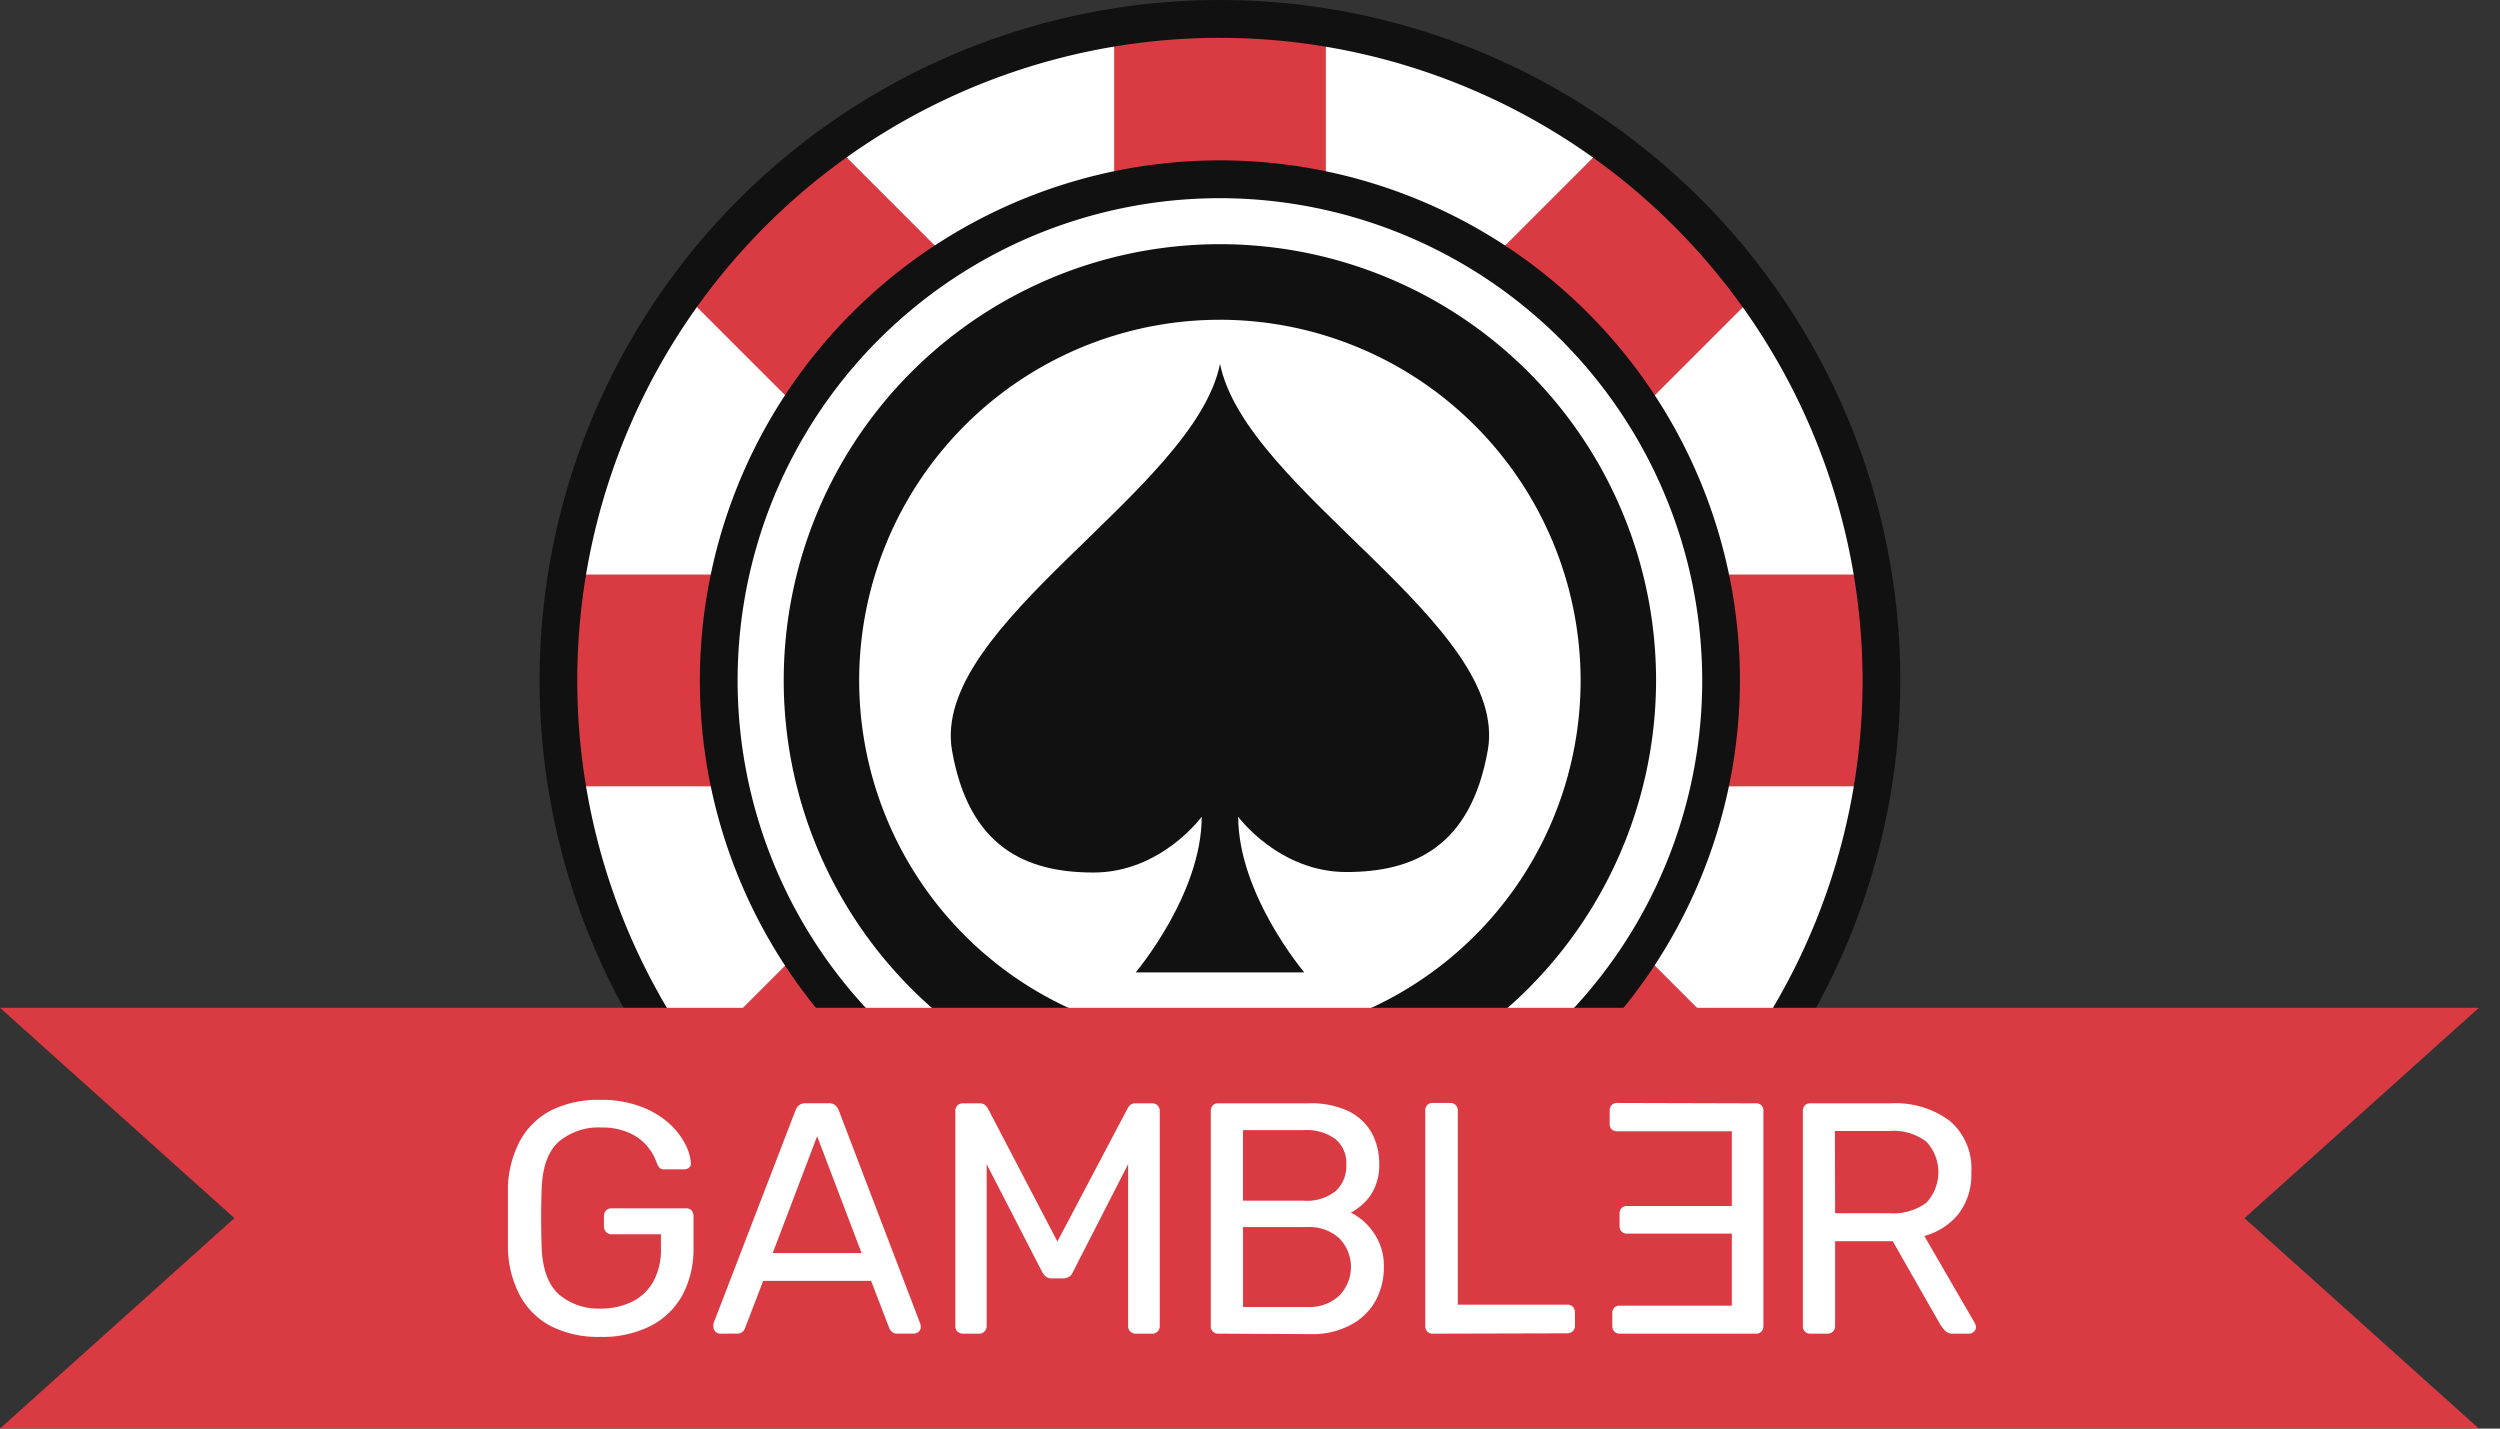 <svg width="98" height="56" fill="none" xmlns="http://www.w3.org/2000/svg"><rect width="100%" height="100%" fill="#333333" stroke="none"/><path d="M47.825 52.602c14.321 0 25.93-11.61 25.93-25.931C73.756 12.349 62.147.74 47.826.74c-14.322 0-25.931 11.61-25.931 25.93 0 14.322 11.61 25.932 25.93 25.932z" fill="#fff"/><path d="M73.43 22.522H57.841L68.864 11.5l-5.868-5.87-11.023 11.024V1.064h-8.297v15.59L32.65 5.631 26.782 11.5l11.026 11.023H22.215v8.301h15.593L26.782 41.846l5.868 5.868 11.026-11.026V52.28h8.297V36.687l11.023 11.027 5.868-5.868L57.84 30.823h15.59v-8.301z" fill="#DA3B43"/><path d="M47.825 53.341a26.67 26.67 0 1126.667-26.67 26.7 26.7 0 01-26.667 26.67zm0-51.858A25.192 25.192 0 1073.013 26.67 25.217 25.217 0 0047.825 1.483z" fill="#111"/><path d="M47.825 46.316c10.85 0 19.645-8.796 19.645-19.645 0-10.85-8.795-19.646-19.645-19.646s-19.646 8.796-19.646 19.646c0 10.85 8.796 19.645 19.646 19.645z" fill="#fff"/><path d="M47.825 42.286c8.623 0 15.615-6.991 15.615-15.615s-6.991-15.615-15.615-15.615S32.21 18.046 32.21 26.67s6.99 15.615 15.615 15.615z" fill="#fff"/><path d="M47.825 43.768a17.098 17.098 0 1117.093-17.097 17.117 17.117 0 01-17.094 17.097zm0-31.233A14.14 14.14 0 1061.96 26.67a14.155 14.155 0 00-14.136-14.136z" fill="#111"/><path d="M47.825 14.265c-1.01 4.981-11.363 10.235-10.505 15.16.665 3.79 2.899 4.778 5.546 4.778 2.648 0 4.241-2.186 4.241-2.186 0 3.043-2.588 6.101-2.588 6.101h6.608s-2.589-3.058-2.589-6.1c0 0 1.594 2.166 4.238 2.166 2.643 0 4.877-.987 5.546-4.777.865-4.907-9.488-10.161-10.497-15.142z" fill="#111"/><path d="M47.825 47.056a20.385 20.385 0 1120.38-20.385 20.407 20.407 0 01-20.38 20.385zm0-39.287A18.906 18.906 0 1066.727 26.67 18.924 18.924 0 0047.825 7.769z" fill="#111"/><path d="M97.173 56H0l9.189-8.25L0 39.506h97.173l-9.189 8.246L97.173 56z" fill="#DA3B43"/><path d="M23.535 52.406a4.094 4.094 0 01-1.941-.422 2.921 2.921 0 01-1.213-1.201 4.16 4.16 0 01-.47-1.82v-2.425a4.137 4.137 0 01.47-1.812c.276-.51.699-.926 1.213-1.194a4.139 4.139 0 011.934-.418 4.341 4.341 0 011.575.259c.408.145.784.366 1.11.65.262.231.48.508.643.818.126.227.203.48.225.74a.192.192 0 01-.063.184.296.296 0 01-.207.074h-.761a.278.278 0 01-.185-.052.477.477 0 01-.111-.18 2.113 2.113 0 00-.37-.66 1.978 1.978 0 00-.71-.535 2.632 2.632 0 00-1.11-.215 2.408 2.408 0 00-1.656.555c-.418.37-.643.983-.676 1.849-.025.764-.025 1.53 0 2.296.034.858.262 1.474.684 1.849.453.378 1.03.574 1.62.55.42.009.838-.08 1.22-.258.353-.168.647-.44.843-.78.221-.41.328-.87.31-1.335v-.54h-1.934a.288.288 0 01-.28-.189.304.304 0 01-.02-.122v-.399a.313.313 0 01.086-.226.289.289 0 01.214-.08h2.914a.28.28 0 01.218.08.33.33 0 01.078.226v1.239a3.809 3.809 0 01-.43 1.849c-.286.524-.726.95-1.26 1.22a4.17 4.17 0 01-1.96.425zm4.692-.126a.266.266 0 01-.259-.259 1.03 1.03 0 010-.14l3.214-8.35a.503.503 0 01.14-.206.407.407 0 01.27-.078h.877a.418.418 0 01.273.078.503.503 0 01.14.207l3.188 8.345a.542.542 0 01.026.14.266.266 0 01-.259.26h-.658a.291.291 0 01-.226-.078.452.452 0 01-.096-.14l-.71-1.85h-4.23l-.71 1.85a.316.316 0 01-.322.218l-.658.003zm2.064-3.161h3.483l-1.742-4.578-1.741 4.578zm7.458 3.161a.291.291 0 01-.3-.296v-8.423a.319.319 0 01.085-.229.286.286 0 01.215-.081h.643a.318.318 0 01.233.077.566.566 0 01.104.13l2.721 5.21 2.747-5.21a.572.572 0 01.096-.13.29.29 0 01.226-.077h.632a.305.305 0 01.226.081.317.317 0 01.085.23v8.422a.29.29 0 01-.31.296h-.633a.286.286 0 01-.21-.085.275.275 0 01-.086-.21v-6.35l-2.155 4.209a.436.436 0 01-.152.2.473.473 0 01-.259.07h-.4a.421.421 0 01-.258-.07.578.578 0 01-.155-.2l-2.167-4.208v6.348a.292.292 0 01-.296.296h-.632zm10.009 0a.288.288 0 01-.218-.085.295.295 0 01-.078-.21V43.56a.333.333 0 01.078-.229.284.284 0 01.218-.081h3.535a3.455 3.455 0 011.583.314c.38.188.695.487.902.858.195.374.294.79.288 1.213.01.312-.05.623-.174.91-.1.234-.247.446-.432.62-.15.146-.32.27-.503.37.362.186.672.46.898.799.27.395.407.864.392 1.342a2.7 2.7 0 01-.321 1.305 2.37 2.37 0 01-.962.947 3.18 3.18 0 01-1.567.37l-3.639-.019zm.969-5.213H51.1c.448.035.893-.097 1.25-.37a1.325 1.325 0 00.425-1.04 1.217 1.217 0 00-.426-1.005 1.923 1.923 0 00-1.25-.351h-2.373v2.766zm0 4.167h2.503a1.712 1.712 0 001.276-.451 1.612 1.612 0 000-2.237 1.738 1.738 0 00-1.276-.444h-2.503v3.132zm7.439 1.046a.277.277 0 01-.218-.085.295.295 0 01-.077-.21v-8.453a.31.31 0 01.077-.215.274.274 0 01.218-.081h.684a.285.285 0 01.211.081.303.303 0 01.085.215v7.61h4.282a.304.304 0 01.226.084.311.311 0 01.085.226v.518a.286.286 0 01-.19.276.304.304 0 01-.121.02l-5.262.014zm12.661-9.03a.289.289 0 01.222.082.31.31 0 01.077.215v8.423a.314.314 0 01-.077.225.287.287 0 01-.222.085h-5.328a.287.287 0 01-.219-.085.314.314 0 01-.077-.225v-.488a.3.3 0 01.077-.222.296.296 0 01.219-.078h4.389v-2.825h-4.105a.283.283 0 01-.218-.081.321.321 0 01-.078-.226v-.477a.3.3 0 01.078-.214.288.288 0 01.218-.085h4.105v-2.929h-4.49a.3.3 0 01-.221-.077.294.294 0 01-.078-.219v-.517a.31.31 0 01.078-.215.29.29 0 01.222-.081l5.428.015zm2.141 9.03a.287.287 0 01-.218-.085.296.296 0 01-.078-.21V43.56a.333.333 0 01.078-.229.284.284 0 01.218-.081h3.15a3.568 3.568 0 012.307.684 2.432 2.432 0 01.85 2.022 2.51 2.51 0 01-.495 1.62 2.563 2.563 0 01-1.346.873l1.986 3.43a.319.319 0 01.037.141.237.237 0 01-.081.182.277.277 0 01-.189.077h-.621a.414.414 0 01-.322-.118 2.043 2.043 0 01-.18-.23l-1.868-3.275h-2.26v3.327a.29.29 0 01-.31.296h-.658zm.969-4.722h2.13a2.185 2.185 0 001.441-.406 1.753 1.753 0 000-2.404 2.148 2.148 0 00-1.449-.414h-2.13l.008 3.224z" fill="#fff"/></svg>